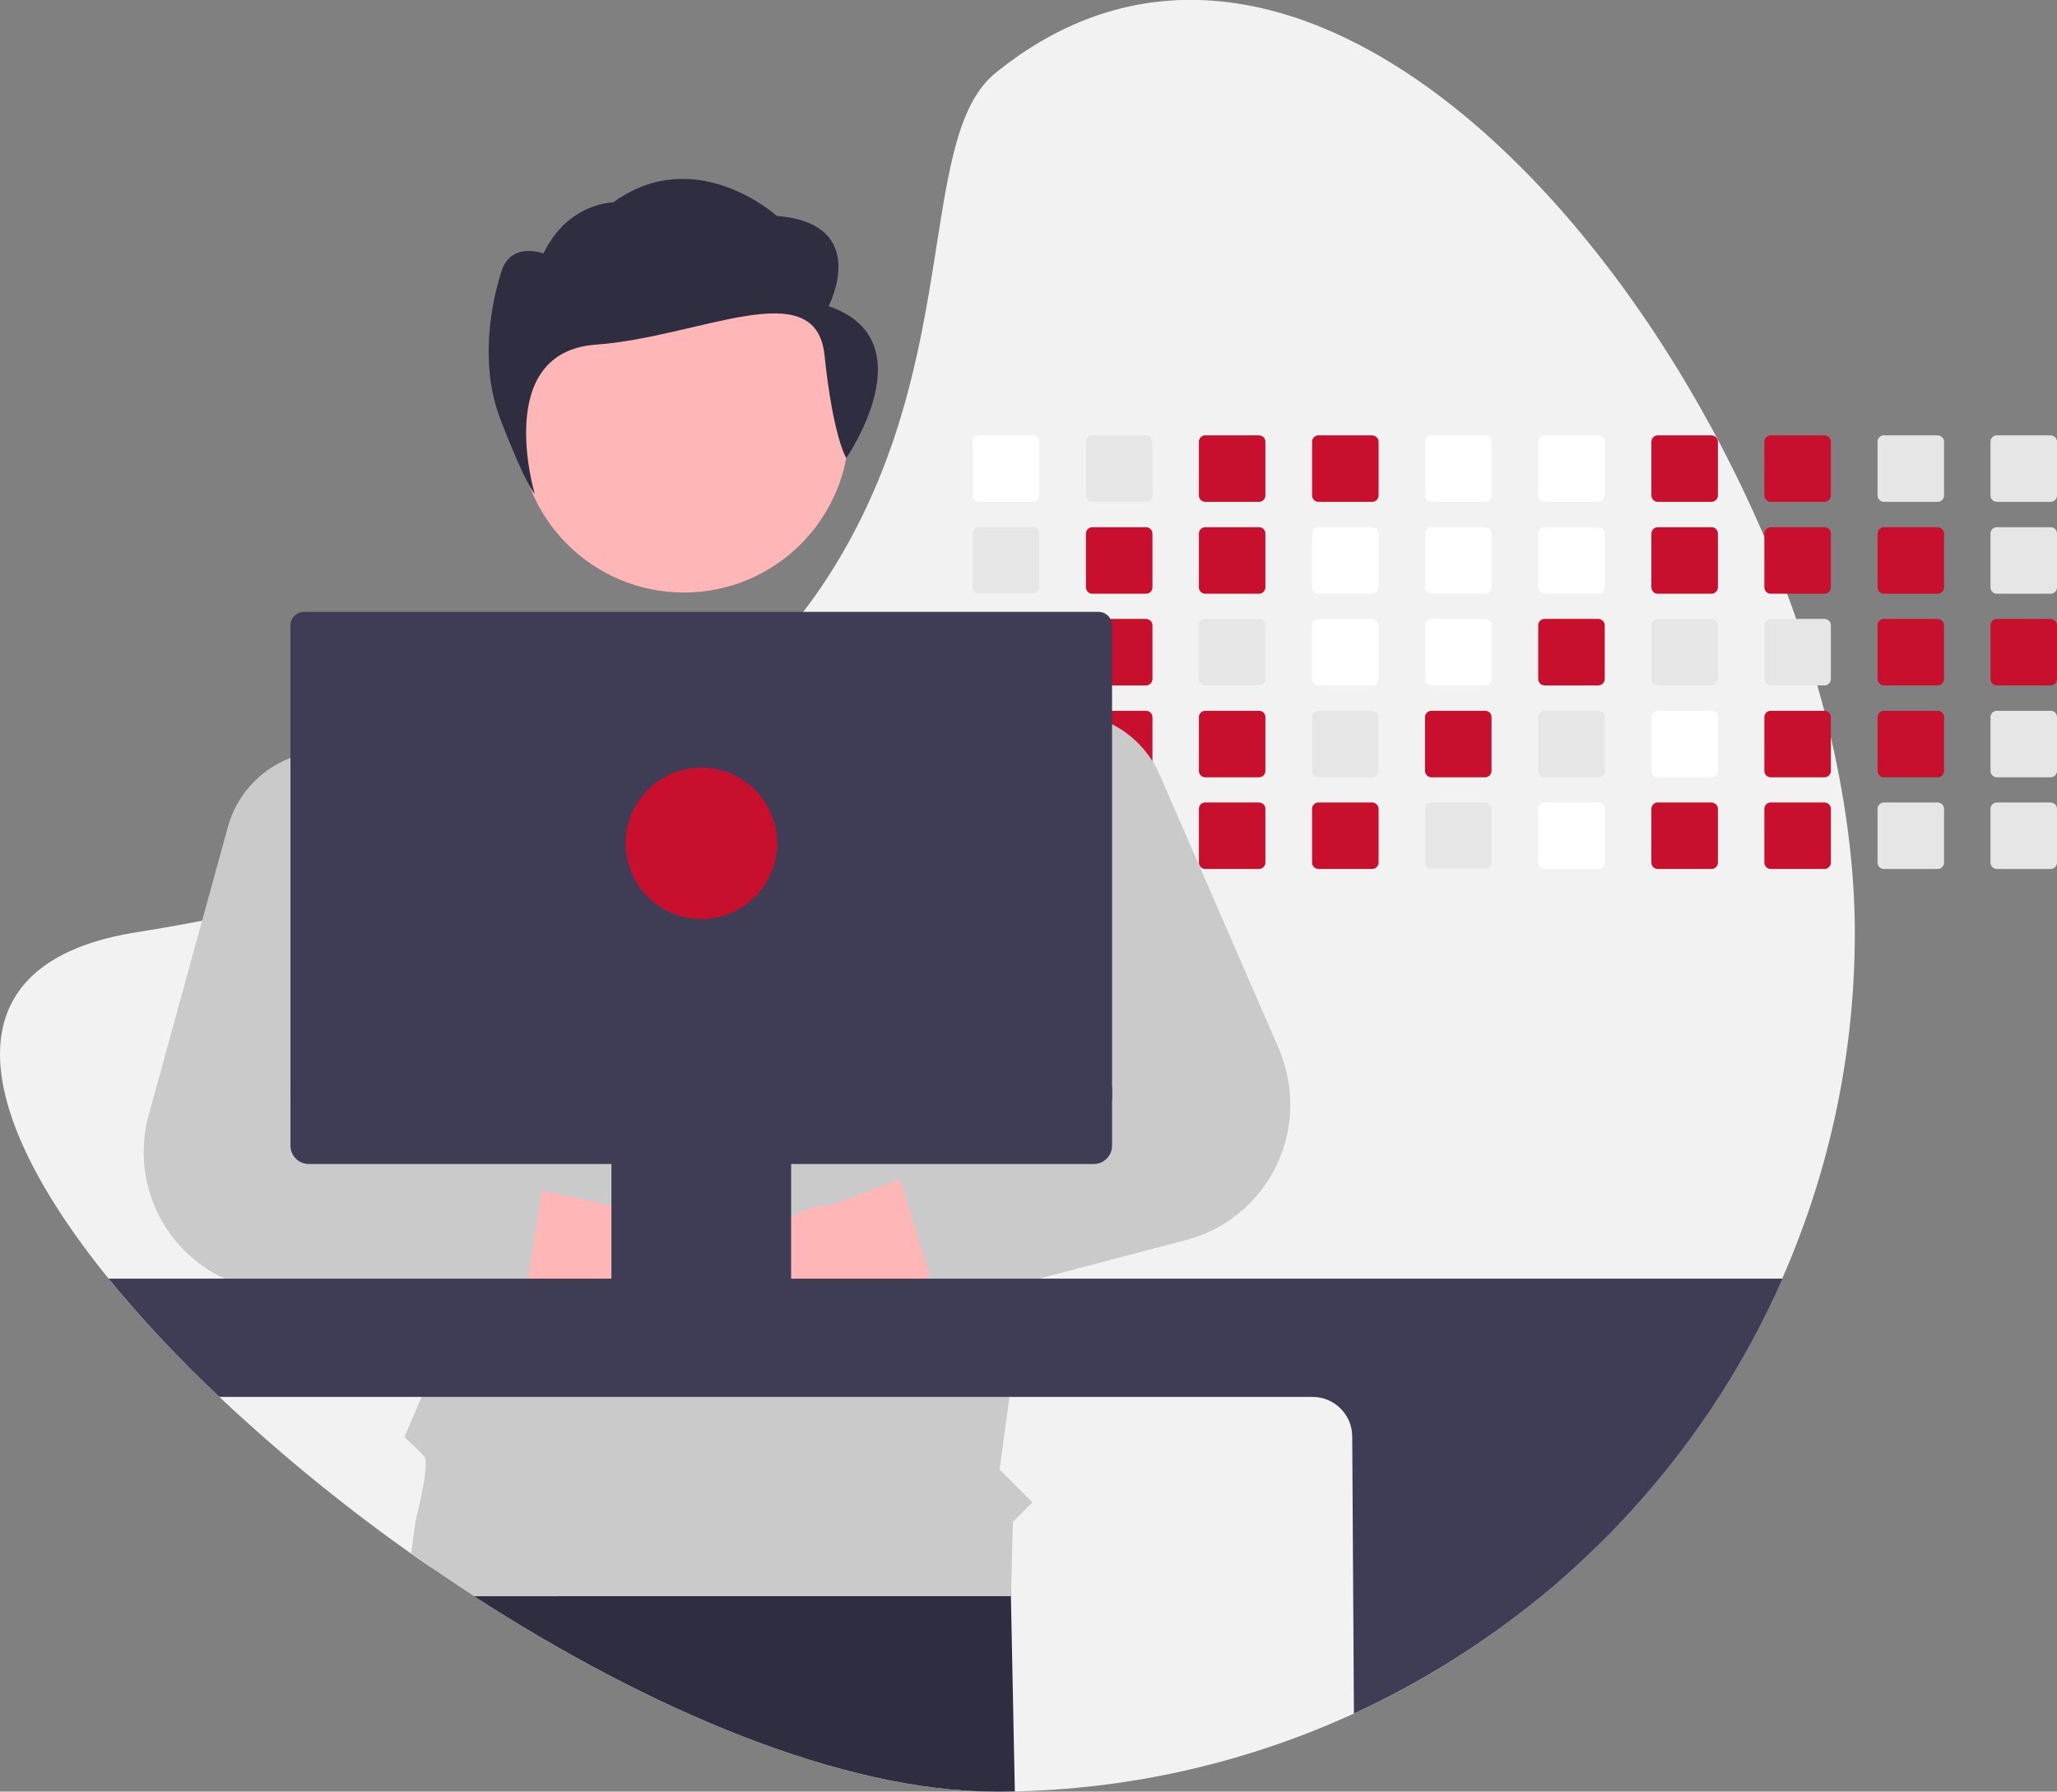 <?xml version="1.0" encoding="UTF-8"?>
<svg xmlns="http://www.w3.org/2000/svg" version="1.1" id="Livello_1" x="0" y="0" viewBox="0 0 850.5 740.8" style="enable-background:new 0 0 850.5 740.8" xml:space="preserve">
  <rect x="0" y="0" width="850.5" height="740.8" fill="#808080" stroke="none"/>
  <style>.st1{fill:#2f2e41}.st2{fill:#fff}.st3{fill:#e6e6e6}.st4{fill:#c8102e}.st5{fill:#ffb6b6}.st6{fill:#cacaca}.st7{fill:#3f3d56}</style>
  <path d="M766.9 385.5c.1 91.7-35.3 179.8-98.8 245.9-3.8 4-7.8 7.9-11.8 11.7-6.1 5.8-12.5 11.5-19.1 16.9-61.4 50.6-138 79-217.6 80.7-2.6.1-5.3.1-8 .1-63.4 0-143.2-33.9-215.6-80.8-6-3.9-11.9-7.9-17.8-11.9-2.8-1.9-5.5-3.8-8.2-5.7-27.9-19.7-54.4-41.4-79.3-64.8-16.3-15.3-31.6-31.6-45.8-48.9-55.6-68.6-67.9-130.5 11.4-143.2 9.4-1.5 18.5-3.1 27.3-4.8 12.8-2.5 25.1-5.1 36.8-8 15.8-3.8 30.6-8 44.4-12.5 4.7-1.5 9.2-3 13.7-4.6 65.7-23.1 109.7-53.2 139.7-85.9 5.1-5.5 9.8-11.1 14-16.8 6.6-8.6 12.5-17.7 17.8-27.1a259.5 259.5 0 0 0 18.4-41l.3-.8c23.8-68.7 16.6-132.5 42.9-153.8 112.4-91.2 252.3 38.7 318 192 3.3 7.7 6.4 15.5 9.3 23.3 1.3 3.5 2.6 7 3.8 10.5 3.2 9.1 6.1 18.3 8.7 27.5 1 3.5 2 7 2.9 10.5 1 3.8 1.9 7.5 2.8 11.3 6.3 27.4 9.8 54.6 9.8 80.2z" style="fill:#f2f2f2"></path>
  <path class="st1" d="M419.6 740.7c-2.6.1-5.3.1-8 .1-63.4 0-143.2-33.9-215.6-80.8-6-3.9-11.9-7.8-17.8-11.9l5.2-31.4L339.5 596l78.4 60 1.7 84.7z"></path>
  <path class="st2" d="M427.1 180h-22.3c-1.4 0-2.6 1.2-2.6 2.6v22.3c0 1.4 1.2 2.6 2.6 2.6h22.3c1.4 0 2.6-1.2 2.6-2.6v-22.3c0-1.4-1.2-2.5-2.6-2.6z"></path>
  <path class="st3" d="M427.1 218h-22.3c-1.4 0-2.6 1.2-2.6 2.6v22.3c0 1.4 1.2 2.6 2.6 2.6h22.3c1.4 0 2.6-1.2 2.6-2.6v-22.3c0-1.4-1.2-2.6-2.6-2.6zm0 37.9h-22.3c-1.4 0-2.6 1.2-2.6 2.6v22.3c0 1.4 1.2 2.6 2.6 2.6h22.3c1.4 0 2.6-1.2 2.6-2.6v-22.3c0-1.4-1.2-2.5-2.6-2.6zm2.6 40.1c-.2-1.2-1.3-2.1-2.6-2.1h-22.3c-1.4 0-2.6 1.2-2.6 2.6v22.3c0 1.4 1.2 2.6 2.6 2.6h22.3c1.4 0 2.6-1.2 2.6-2.6V296zm-1.6 36c-.3-.1-.7-.2-1-.2h-22.3c-1.4 0-2.6 1.2-2.6 2.6v22.3c0 1.4 1.1 2.6 2.6 2.6h22.3c1.4 0 2.6-1.2 2.6-2.6v-22.3c0-1-.6-1.9-1.6-2.4zm45.8-152h-22.3c-1.4 0-2.6 1.2-2.6 2.6v22.3c0 1.4 1.2 2.6 2.6 2.6h22.3c1.4 0 2.6-1.2 2.6-2.6v-22.3c0-1.4-1.2-2.5-2.6-2.6z"></path>
  <path class="st4" d="M473.9 218h-22.3c-1.4 0-2.6 1.2-2.6 2.6v22.3c0 1.4 1.2 2.6 2.6 2.6h22.3c1.4 0 2.6-1.2 2.6-2.6v-22.3c0-1.4-1.2-2.6-2.6-2.6zm0 37.9h-22.3c-1.4 0-2.6 1.2-2.6 2.6v22.3c0 1.4 1.2 2.6 2.6 2.6h22.3c1.4 0 2.6-1.2 2.6-2.6v-22.3c0-1.4-1.2-2.5-2.6-2.6zm0 38h-22.3c-1.1 0-2.1.7-2.5 1.8-.1.3-.1.5-.1.8v22.3c0 1.4 1.2 2.6 2.6 2.6h22.3c1.4 0 2.6-1.2 2.6-2.6v-22.3c0-1.4-1.2-2.6-2.6-2.6z"></path>
  <path class="st3" d="M473.9 331.8h-22.3c-1.4 0-2.6 1.2-2.6 2.6v22.3c0 1.4 1.2 2.6 2.6 2.6h22.3c1.4 0 2.6-1.2 2.6-2.6v-22.3c0-1.4-1.2-2.5-2.6-2.6z"></path>
  <path class="st4" d="M520.6 180h-22.3c-1.4 0-2.6 1.2-2.6 2.6v22.3c0 1.4 1.2 2.6 2.6 2.6h22.3c1.4 0 2.6-1.2 2.6-2.6v-22.3c0-1.4-1.1-2.5-2.6-2.6zm0 38h-22.3c-1.4 0-2.6 1.2-2.6 2.6v22.3c0 1.4 1.2 2.6 2.6 2.6h22.3c1.4 0 2.6-1.2 2.6-2.6v-22.3c0-1.4-1.1-2.6-2.6-2.6z"></path>
  <path class="st3" d="M520.6 255.9h-22.3c-1.4 0-2.6 1.2-2.6 2.6v22.3c0 1.4 1.2 2.6 2.6 2.6h22.3c1.4 0 2.6-1.2 2.6-2.6v-22.3c0-1.4-1.1-2.5-2.6-2.6z"></path>
  <path class="st4" d="M520.6 293.9h-22.3c-1.4 0-2.6 1.2-2.6 2.6v22.3c0 1.4 1.2 2.6 2.6 2.6h22.3c1.4 0 2.6-1.2 2.6-2.6v-22.3c0-1.4-1.1-2.6-2.6-2.6zm0 37.9h-22.3c-1.4 0-2.6 1.2-2.6 2.6v22.3c0 1.4 1.2 2.6 2.6 2.6h22.3c1.4 0 2.6-1.2 2.6-2.6v-22.3c0-1.4-1.1-2.5-2.6-2.6zM567.4 180h-22.3c-1.4 0-2.6 1.2-2.6 2.6v22.3c0 1.4 1.2 2.6 2.6 2.6h22.3c1.4 0 2.6-1.2 2.6-2.6v-22.3c0-1.4-1.2-2.5-2.6-2.6z"></path>
  <path class="st2" d="M567.4 218h-22.3c-1.4 0-2.6 1.2-2.6 2.6v22.3c0 1.4 1.2 2.6 2.6 2.6h22.3c1.4 0 2.6-1.2 2.6-2.6v-22.3c0-1.4-1.2-2.6-2.6-2.6zm0 37.9h-22.3c-1.4 0-2.6 1.2-2.6 2.6v22.3c0 1.4 1.2 2.6 2.6 2.6h22.3c1.4 0 2.6-1.2 2.6-2.6v-22.3c0-1.4-1.2-2.5-2.6-2.6z"></path>
  <path class="st3" d="M567.4 293.9h-22.3c-1.4 0-2.6 1.2-2.6 2.6v22.3c0 1.4 1.2 2.6 2.6 2.6h22.3c1.4 0 2.6-1.2 2.6-2.6v-22.3c0-1.4-1.2-2.6-2.6-2.6z"></path>
  <path class="st4" d="M567.4 331.8h-22.3c-1.4 0-2.6 1.2-2.6 2.6v22.3c0 1.4 1.2 2.6 2.6 2.6h22.3c1.4 0 2.6-1.2 2.6-2.6v-22.3c0-1.4-1.2-2.5-2.6-2.6z"></path>
  <path class="st2" d="M614.1 180h-22.3c-1.4 0-2.6 1.2-2.6 2.6v22.3c0 1.4 1.2 2.6 2.6 2.6h22.3c1.4 0 2.6-1.2 2.6-2.6v-22.3c0-1.4-1.1-2.5-2.6-2.6zm0 38h-22.3c-1.4 0-2.6 1.2-2.6 2.6v22.3c0 1.4 1.2 2.6 2.6 2.6h22.3c1.4 0 2.6-1.2 2.6-2.6v-22.3c0-1.4-1.1-2.6-2.6-2.6zm0 37.9h-22.3c-1.4 0-2.6 1.2-2.6 2.6v22.3c0 1.4 1.2 2.6 2.6 2.6h22.3c1.4 0 2.6-1.2 2.6-2.6v-22.3c0-1.4-1.1-2.5-2.6-2.6z"></path>
  <path class="st4" d="M614.1 293.9h-22.3c-1.4 0-2.6 1.2-2.6 2.6v22.3c0 1.4 1.2 2.6 2.6 2.6h22.3c1.4 0 2.6-1.2 2.6-2.6v-22.3c0-1.4-1.1-2.6-2.6-2.6z"></path>
  <path class="st3" d="M614.1 331.8h-22.3c-1.4 0-2.6 1.2-2.6 2.6v22.3c0 1.4 1.2 2.6 2.6 2.6h22.3c1.4 0 2.6-1.2 2.6-2.6v-22.3c0-1.4-1.1-2.5-2.6-2.6z"></path>
  <path class="st2" d="M660.9 180h-22.3c-1.4 0-2.6 1.2-2.6 2.6v22.3c0 1.4 1.2 2.6 2.6 2.6h22.3c1.4 0 2.6-1.2 2.6-2.6v-22.3c0-1.4-1.2-2.5-2.6-2.6zm0 38h-22.3c-1.4 0-2.6 1.2-2.6 2.6v22.3c0 1.4 1.2 2.6 2.6 2.6h22.3c1.4 0 2.6-1.2 2.6-2.6v-22.3c0-1.4-1.2-2.6-2.6-2.6z"></path>
  <path class="st4" d="M660.9 255.9h-22.3c-1.4 0-2.6 1.2-2.6 2.6v22.3c0 1.4 1.2 2.6 2.6 2.6h22.3c1.4 0 2.6-1.2 2.6-2.6v-22.3c0-1.4-1.2-2.5-2.6-2.6z"></path>
  <path class="st3" d="M660.9 293.9h-22.3c-1.4 0-2.6 1.2-2.6 2.6v22.3c0 1.4 1.2 2.6 2.6 2.6h22.3c1.4 0 2.6-1.2 2.6-2.6v-22.3c0-1.4-1.2-2.6-2.6-2.6z"></path>
  <path class="st2" d="M660.9 331.8h-22.3c-1.4 0-2.6 1.2-2.6 2.6v22.3c0 1.4 1.2 2.6 2.6 2.6h22.3c1.4 0 2.6-1.2 2.6-2.6v-22.3c0-1.4-1.2-2.5-2.6-2.6z"></path>
  <path class="st4" d="M707.7 180h-22.3c-1.4 0-2.6 1.2-2.6 2.6v22.3c0 1.4 1.2 2.6 2.6 2.6h22.3c1.4 0 2.6-1.2 2.6-2.6v-22.3c0-1.4-1.2-2.5-2.6-2.6zm0 38h-22.3c-1.4 0-2.6 1.2-2.6 2.6v22.3c0 1.4 1.2 2.6 2.6 2.6h22.3c1.4 0 2.6-1.2 2.6-2.6v-22.3c0-1.4-1.2-2.6-2.6-2.6z"></path>
  <path class="st3" d="M707.7 255.9h-22.3c-1.4 0-2.6 1.2-2.6 2.6v22.3c0 1.4 1.2 2.6 2.6 2.6h22.3c1.4 0 2.6-1.2 2.6-2.6v-22.3c0-1.4-1.2-2.5-2.6-2.6z"></path>
  <path class="st2" d="M707.7 293.9h-22.3c-1.4 0-2.6 1.2-2.6 2.6v22.3c0 1.4 1.2 2.6 2.6 2.6h22.3c1.4 0 2.6-1.2 2.6-2.6v-22.3c0-1.4-1.2-2.6-2.6-2.6z"></path>
  <path class="st4" d="M707.7 331.8h-22.3c-1.4 0-2.6 1.2-2.6 2.6v22.3c0 1.4 1.2 2.6 2.6 2.6h22.3c1.4 0 2.6-1.2 2.6-2.6v-22.3c0-1.4-1.2-2.5-2.6-2.6zM754.4 180h-22.3c-1.4 0-2.6 1.2-2.6 2.6v22.3c0 1.4 1.2 2.6 2.6 2.6h22.3c1.4 0 2.6-1.2 2.6-2.6v-22.3c0-1.4-1.1-2.5-2.6-2.6zm0 38h-22.3c-1.4 0-2.6 1.2-2.6 2.6v22.3c0 1.4 1.2 2.6 2.6 2.6h22.3c1.4 0 2.6-1.2 2.6-2.6v-22.3c0-1.4-1.1-2.6-2.6-2.6z"></path>
  <path class="st3" d="M754.4 255.9h-22.3c-1.4 0-2.6 1.2-2.6 2.6v22.3c0 1.4 1.2 2.6 2.6 2.6h22.3c1.4 0 2.6-1.2 2.6-2.6v-22.3c0-1.4-1.1-2.5-2.6-2.6z"></path>
  <path class="st4" d="M754.4 293.9h-22.3c-1.4 0-2.6 1.2-2.6 2.6v22.3c0 1.4 1.2 2.6 2.6 2.6h22.3c1.4 0 2.6-1.2 2.6-2.6v-22.3c0-1.4-1.1-2.6-2.6-2.6zm0 37.9h-22.3c-1.4 0-2.6 1.2-2.6 2.6v22.3c0 1.4 1.2 2.6 2.6 2.6h22.3c1.4 0 2.6-1.2 2.6-2.6v-22.3c0-1.4-1.1-2.5-2.6-2.6z"></path>
  <path class="st3" d="M801.2 180h-22.3c-1.4 0-2.6 1.2-2.6 2.6v22.3c0 1.4 1.2 2.6 2.6 2.6h22.3c1.4 0 2.6-1.2 2.6-2.6v-22.3c0-1.4-1.2-2.5-2.6-2.6z"></path>
  <path class="st4" d="M801.2 218h-22.3c-1.4 0-2.6 1.2-2.6 2.6v22.3c0 1.4 1.2 2.6 2.6 2.6h22.3c1.4 0 2.6-1.2 2.6-2.6v-22.3c0-1.4-1.2-2.6-2.6-2.6zm0 37.9h-22.3c-1.4 0-2.6 1.2-2.6 2.6v22.3c0 1.4 1.2 2.6 2.6 2.6h22.3c1.4 0 2.6-1.2 2.6-2.6v-22.3c0-1.4-1.2-2.5-2.6-2.6zm0 38h-22.3c-1.4 0-2.6 1.2-2.6 2.6v22.3c0 1.4 1.2 2.6 2.6 2.6h22.3c1.4 0 2.6-1.2 2.6-2.6v-22.3c0-1.4-1.2-2.6-2.6-2.6z"></path>
  <path class="st3" d="M801.2 331.8h-22.3c-1.4 0-2.6 1.2-2.6 2.6v22.3c0 1.4 1.2 2.6 2.6 2.6h22.3c1.4 0 2.6-1.2 2.6-2.6v-22.3c0-1.4-1.2-2.5-2.6-2.6zM847.9 180h-22.3c-1.4 0-2.6 1.2-2.6 2.6v22.3c0 1.4 1.2 2.6 2.6 2.6h22.3c1.4 0 2.6-1.2 2.6-2.6v-22.3c0-1.4-1.1-2.5-2.6-2.6zm0 38h-22.3c-1.4 0-2.6 1.2-2.6 2.6v22.3c0 1.4 1.2 2.6 2.6 2.6h22.3c1.4 0 2.6-1.2 2.6-2.6v-22.3c0-1.4-1.1-2.6-2.6-2.6z"></path>
  <path class="st4" d="M847.9 255.9h-22.3c-1.4 0-2.6 1.2-2.6 2.6v22.3c0 1.4 1.2 2.6 2.6 2.6h22.3c1.4 0 2.6-1.2 2.6-2.6v-22.3c0-1.4-1.1-2.5-2.6-2.6z"></path>
  <path class="st3" d="M847.9 293.9h-22.3c-1.4 0-2.6 1.2-2.6 2.6v22.3c0 1.4 1.2 2.6 2.6 2.6h22.3c1.4 0 2.6-1.2 2.6-2.6v-22.3c0-1.4-1.1-2.6-2.6-2.6zm0 37.9h-22.3c-1.4 0-2.6 1.2-2.6 2.6v22.3c0 1.4 1.2 2.6 2.6 2.6h22.3c1.4 0 2.6-1.2 2.6-2.6v-22.3c0-1.4-1.1-2.5-2.6-2.6z"></path>
  <path class="st1" d="M336.1 660.1h-.6l.5-.1z"></path>
  <circle id="b6132315-04e2-4cdb-a713-107c9cd58b0b" class="st5" cx="282.8" cy="176.7" r="68.3"></circle>
  <path id="f4304bdd-ba2d-4fff-b404-410205410c5d-2394" class="st1" d="M342.6 126.6s17.9-34.2-21.4-37.3c0 0-33.5-30.4-67.7-5.6 0 0-18.6 0-28.8 21.1 0 0-14.7-5.6-17.9 9.3 0 0-10.7 31.1 0 59s14.3 31.1 14.3 31.1-17.6-58.6 25.3-61.7 90.9-29.9 94.5 4.3 9 42.6 9 42.6 33.8-48.8-7.3-62.8z"></path>
  <path class="st6" d="m459.5 345.1-.2 1.2-2.5 13-17.1 90.2-1 5.3-2.1 11.2-2.9 15.3-6.4 34-1.8 9.7-.7 3.6-.2 1.3-1.9 10.1-.6 3-4.7 34.5-4.1 30.1 13.6 13.6-8.1 8.1-.8 30.7H196c-8.8-5.7-17.5-11.6-26-17.6l1.8-13.4s6.2-23.9 3.6-26.8c-2.6-2.9-8.2-8-8.2-8l7.1-16.6 1-2.3-1.7-34.4v-.8l-.5-11.4-.1-1.5-.1-2.2-2.1-43.7v-.7l-.6-13.2-.6-12.6-.3-5.3-2.6-53.1-1.7-36.1-1.5-31.4 6.1-2.1 65.4-22.2 27.1-35.2 56.3.4 27.6.2 46 42.7 10.5 5h.1l7.5 3.6 19 9.1 20.1 9.6 10.3 4.9v.2z"></path>
  <path class="st5" d="M269.1 557.6c-15.6 6-33.1-1.7-39.2-17.3-.6-1.7-1.1-3.4-1.5-5.1L121.9 520l37-41.9 95.5 20.8c16.7-2.1 31.9 9.7 34.1 26.4 1.8 13.9-6.2 27.3-19.4 32.3z"></path>
  <path class="st6" d="M221.6 481.4c-2-2.5-4.8-4.2-7.9-4.9l-43.7-9.1-4.5-.9c-5.3-1.1-9.8-4.4-12.5-9.1-1.4-2.4-2.2-5.1-2.5-7.9-.2-2.5.1-5.1.9-7.5l15.1-45.6 9.8-29.6c1.2-3.6 1.9-7.3 2.1-11 .5-10.4-2.7-20.7-9.1-28.9-11.5-14.8-31.5-20.4-49-13.6-.2.1-.5.2-.8.3-12.4 5-21.8 15.5-25.3 28.4l-10.7 38.9-22 80.1c-8.5 30.8 9.6 62.6 40.4 71 2.8.8 5.7 1.3 8.6 1.7l63 7.4 29.1 3.4c7 .8 13.4-3.8 14.8-10.7 0-.2.1-.4.1-.6l.7-4.3 5.9-36.4.1-.4c.8-3.9-.2-7.7-2.6-10.7z"></path>
  <path class="st5" d="M337 558.7c16.3 3.8 32.6-6.4 36.4-22.7.4-1.7.7-3.5.7-5.3l103.4-30-42.6-36.3-91.6 34c-16.8.2-30.2 14.1-30 30.9.1 14.2 10 26.3 23.7 29.4z"></path>
  <path class="st6" d="m528.8 433.7-49.2-113.1c-4-9.3-11.2-16.9-20.3-21.4-2.8-1.4-5.7-2.5-8.8-3.2-.5-.1-.9-.2-1.4-.3-6.4-1.4-13.1-1.3-19.5.4-11.8 3-21.7 10.9-27.3 21.7l-.1.1c-6.3 12.2-6.4 26.6-.4 38.9l.6 1.2 34.7 69.8c4.6 9.3.8 20.7-8.5 25.3-.6.3-1.3.6-2 .9l-2.4.9-43.9 15.8c-6.8 2.4-10.5 9.9-8.3 16.8l.1.4 12.3 39.4c.1.2.1.4.2.5.1.3.2.7.4 1 2.7 6.1 9.4 9.3 15.8 7.5l23.7-6.2 4.8-1.3 61.2-16.1c30.8-8.1 49.2-39.8 41.1-70.6-.7-3-1.7-5.7-2.8-8.4z"></path>
  <path class="st7" d="M44.9 528.7c14.2 17.3 29.5 33.6 45.8 48.9h452c9.1 0 16.4 7.4 16.4 16.4l.7 114.5c27.8-12.8 53.8-29.1 77.5-48.5 6.6-5.4 12.9-11 19.1-16.9 4-3.8 8-7.7 11.8-11.7 28.8-30 52.1-64.7 68.8-102.7H44.9zm414.2-272.8c-1-1.8-2.8-2.9-4.9-2.9H125.7c-3.1 0-5.6 2.5-5.6 5.5v196.2h339.7V258.6c0-.9-.2-1.8-.7-2.7z"></path>
  <path class="st7" d="M120.1 449.5v24.2c0 4.2 3.4 7.6 7.6 7.6h125.1v47.8h-1.7c-.5 0-1 .4-1 1v3.3c0 .5.4 1 1 1h77.7c.5 0 1-.4 1-1v-3.3c0-.5-.4-1-1-1h-1.7v-47.8h125.1c4.2 0 7.6-3.4 7.6-7.6v-24.2H120.1z"></path>
  <circle class="st4" cx="290" cy="348.7" r="31.3"></circle>
</svg>
